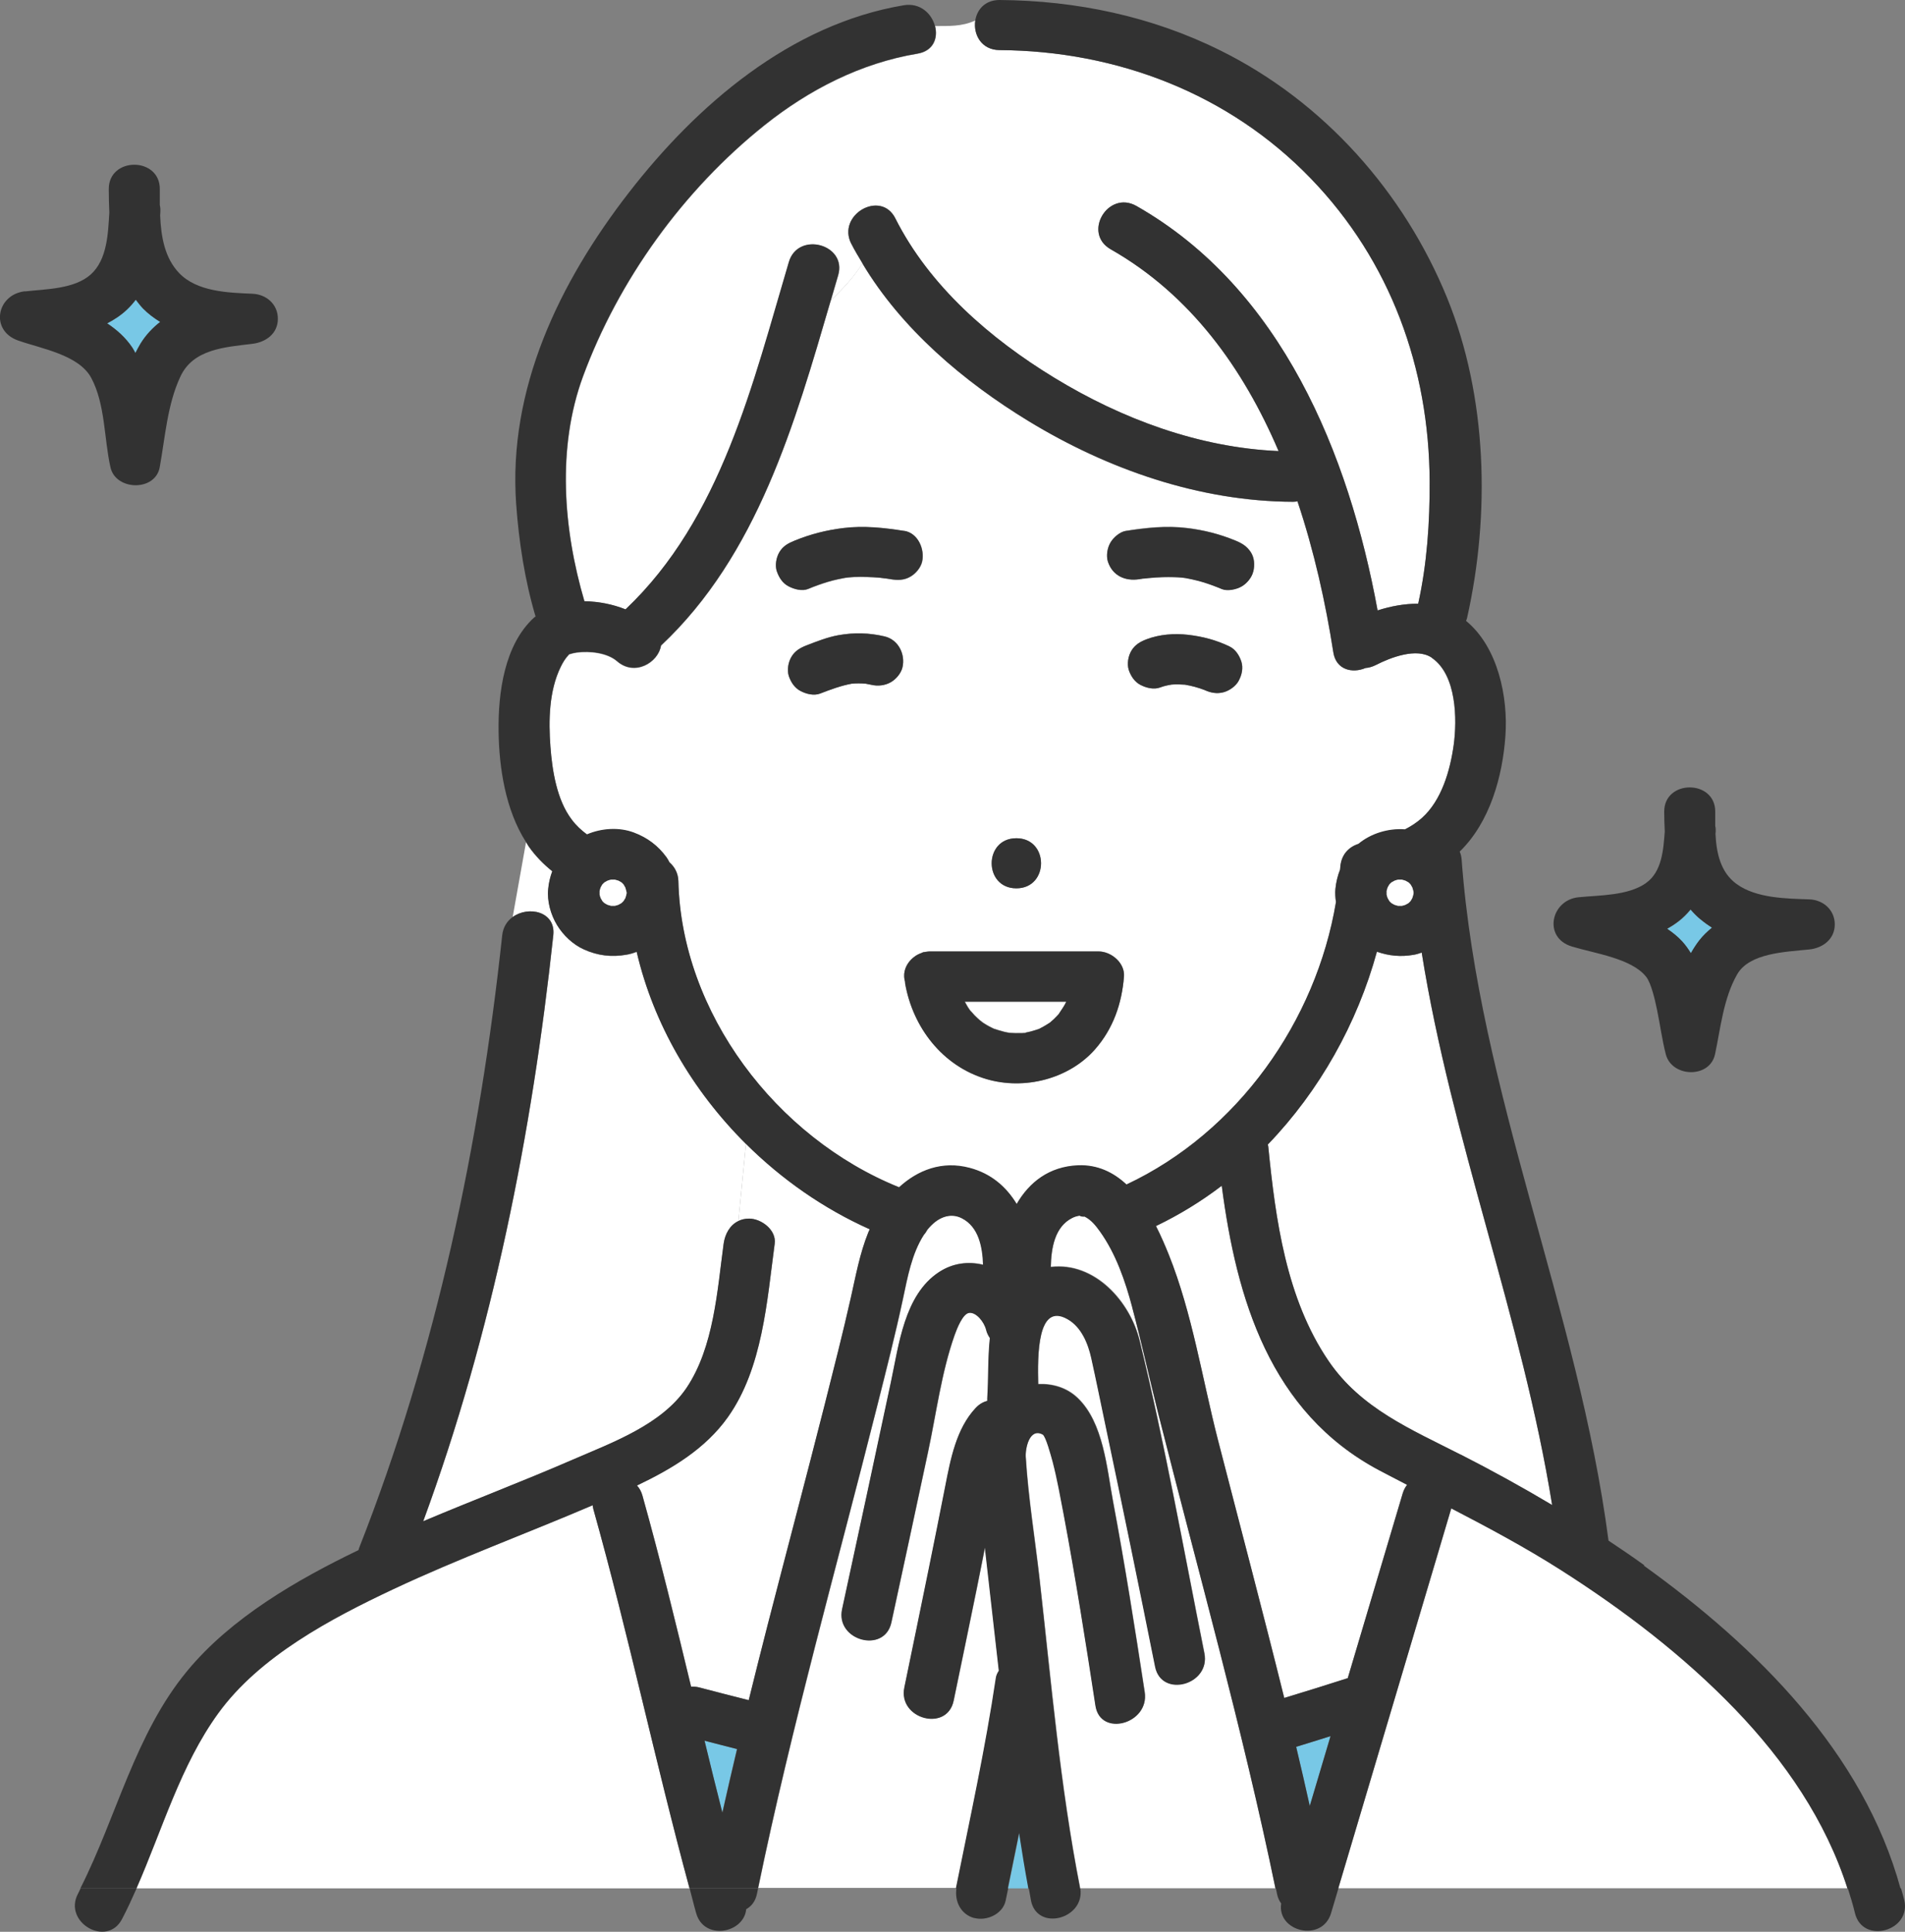 <svg width="72" height="73" viewBox="0 0 72 73" fill="none" xmlns="http://www.w3.org/2000/svg">
<rect x="0" y="0" width="72" height="73" fill="#808080" stroke="none"/>
<g clip-path="url(#clip0_1_272)">
<path d="M53.734 35.997C53.636 36.031 53.533 36.064 53.43 36.081C52.945 36.165 52.491 36.123 52.041 35.963C51.299 38.669 49.876 41.219 47.917 43.251C47.921 43.276 47.93 43.302 47.934 43.327C48.209 46.079 48.611 49.079 50.215 51.431C51.436 53.224 53.327 54.01 55.209 54.97C56.379 55.567 57.536 56.203 58.664 56.876C57.528 49.824 54.857 43.053 53.734 36.001V35.997Z" fill="white"/>
<path d="M48.989 66.011C49.169 66.756 49.336 67.501 49.503 68.245C49.765 67.366 50.026 66.486 50.288 65.607C49.855 65.742 49.422 65.88 48.989 66.011Z" fill="#78C8E6"/>
<path d="M46.177 44.808C45.405 45.397 44.574 45.906 43.69 46.331C43.875 46.702 44.038 47.072 44.175 47.413C45.062 49.63 45.435 52.083 46.027 54.389C46.863 57.646 47.728 60.898 48.539 64.164C49.34 63.92 50.142 63.671 50.939 63.415C51.634 61.084 52.324 58.757 53.018 56.426C53.057 56.3 53.113 56.199 53.181 56.11C52.83 55.929 52.478 55.748 52.131 55.563C47.999 53.367 46.734 49.079 46.177 44.808Z" fill="white"/>
<path d="M27.855 66.095C27.444 65.99 27.037 65.885 26.625 65.779C26.844 66.684 27.071 67.589 27.298 68.493C27.478 67.694 27.662 66.895 27.851 66.095H27.855Z" fill="#78C8E6"/>
<path d="M4.051 12.219C4.415 12.459 4.741 12.749 4.994 13.124C5.041 13.195 5.075 13.267 5.118 13.338C5.178 13.216 5.242 13.095 5.315 12.977C5.525 12.644 5.778 12.383 6.053 12.165C5.821 12.021 5.598 11.857 5.401 11.655C5.298 11.55 5.217 11.437 5.131 11.327C5.032 11.458 4.921 11.584 4.797 11.702C4.569 11.916 4.317 12.085 4.051 12.219Z" fill="#78C8E6"/>
<path d="M38.774 39.027C38.774 39.027 38.709 39.035 38.666 39.044C38.714 39.044 38.765 39.039 38.774 39.027Z" fill="white"/>
<path d="M36.472 37.848C36.527 37.941 36.575 38.038 36.639 38.13C36.652 38.151 36.669 38.172 36.682 38.189C36.737 38.24 36.785 38.307 36.84 38.362C36.905 38.425 36.969 38.488 37.033 38.543C37.05 38.559 37.119 38.61 37.145 38.631C37.17 38.648 37.2 38.665 37.209 38.673C37.265 38.711 37.321 38.745 37.38 38.774C37.445 38.812 37.513 38.842 37.582 38.875C37.582 38.875 37.582 38.875 37.59 38.875C37.711 38.913 37.831 38.955 37.955 38.984C38.019 39.001 38.079 39.01 38.144 39.022C38.161 39.022 38.182 39.027 38.182 39.027C38.311 39.035 38.435 39.039 38.564 39.035C38.577 39.035 38.619 39.035 38.666 39.035C38.675 39.035 38.666 39.035 38.684 39.031C38.709 39.027 38.735 39.022 38.765 39.018C38.898 38.993 39.031 38.959 39.155 38.917C39.19 38.905 39.224 38.892 39.258 38.883C39.271 38.883 39.275 38.879 39.284 38.875C39.309 38.858 39.335 38.842 39.352 38.837C39.468 38.778 39.571 38.711 39.682 38.644C39.691 38.644 39.691 38.639 39.695 38.635C39.7 38.635 39.7 38.631 39.708 38.623C39.755 38.581 39.807 38.538 39.854 38.492C39.91 38.442 39.961 38.383 40.013 38.328C40.021 38.316 40.034 38.307 40.042 38.294C40.115 38.177 40.201 38.067 40.265 37.949C40.283 37.916 40.304 37.878 40.321 37.84H36.484L36.472 37.848Z" fill="white"/>
<path d="M63.427 34.832C63.294 34.933 63.157 35.021 63.015 35.101C63.221 35.24 63.414 35.396 63.585 35.581C63.71 35.72 63.817 35.867 63.911 36.023C64.005 35.854 64.108 35.694 64.228 35.539C64.374 35.354 64.537 35.198 64.708 35.059C64.558 34.967 64.417 34.865 64.28 34.748C64.138 34.63 64.018 34.504 63.903 34.373C63.765 34.537 63.615 34.693 63.431 34.832H63.427Z" fill="#78C8E6"/>
<path d="M28.194 43.226L27.907 46.142C28.027 46.083 28.164 46.049 28.318 46.049C28.79 46.053 29.351 46.487 29.283 46.996C28.991 49.159 28.828 51.692 27.517 53.547C26.663 54.751 25.399 55.508 24.079 56.135C24.169 56.236 24.241 56.358 24.284 56.518C24.957 58.912 25.54 61.323 26.123 63.739C26.222 63.734 26.321 63.739 26.419 63.764C27.045 63.932 27.675 64.088 28.301 64.248C28.532 63.305 28.773 62.363 29.013 61.42C29.729 58.639 30.47 55.862 31.173 53.076C31.512 51.734 31.855 50.392 32.159 49.045C32.348 48.212 32.498 47.375 32.819 46.575C32.836 46.533 32.854 46.491 32.875 46.453C31.13 45.675 29.544 44.564 28.194 43.222V43.226Z" fill="white"/>
<path d="M24.066 35.972C23.941 36.022 23.813 36.06 23.684 36.081C23.118 36.182 22.595 36.119 22.072 35.884C21.652 35.694 21.292 35.349 21.056 34.962C20.816 34.567 20.679 34.057 20.722 33.599C20.744 33.359 20.799 33.14 20.876 32.93C20.538 32.66 20.229 32.345 19.98 31.983C19.946 31.933 19.916 31.874 19.882 31.823L19.376 34.659C19.972 34.221 21.014 34.444 20.915 35.345C20.109 42.843 18.613 50.379 15.998 57.49C17.876 56.699 19.788 55.971 21.657 55.159C23.148 54.511 25.013 53.842 25.956 52.441C26.985 50.905 27.114 48.768 27.354 47C27.405 46.634 27.585 46.298 27.907 46.146L28.194 43.23C26.179 41.227 24.704 38.707 24.066 35.972Z" fill="white"/>
<path d="M54.116 24.859C53.541 24.464 52.551 24.847 51.998 25.133C51.865 25.2 51.737 25.234 51.608 25.246C51.111 25.457 50.494 25.318 50.391 24.653C50.099 22.785 49.671 20.837 49.036 18.947C48.985 18.956 48.929 18.964 48.869 18.964C45.333 18.952 41.86 17.736 38.877 15.918C36.425 14.424 34.071 12.434 32.592 9.956C32.262 10.49 31.838 10.928 31.401 11.357C30.042 16.006 28.631 20.98 24.983 24.405C24.88 25.049 23.989 25.575 23.324 24.998C22.951 24.674 22.291 24.603 21.811 24.666C21.717 24.678 21.622 24.699 21.532 24.729C21.524 24.729 21.52 24.729 21.515 24.733C21.515 24.733 21.515 24.737 21.507 24.741C21.374 24.876 21.271 25.044 21.19 25.217C20.748 26.126 20.731 27.241 20.804 28.226C20.868 29.126 21.044 30.245 21.614 30.99C21.777 31.2 21.97 31.386 22.184 31.545C22.741 31.31 23.393 31.272 23.95 31.474C24.469 31.663 24.872 31.97 25.193 32.412C25.236 32.471 25.27 32.538 25.305 32.602C25.506 32.774 25.635 33.018 25.639 33.304C25.755 38.278 29.326 43.003 33.981 44.88C34.688 44.232 35.606 43.87 36.652 44.148C37.475 44.366 38.041 44.876 38.426 45.511C38.898 44.695 39.648 44.097 40.746 44.051C41.487 44.021 42.087 44.316 42.576 44.775C46.781 42.797 49.739 38.602 50.494 34.099C50.468 33.935 50.455 33.767 50.472 33.607C50.498 33.346 50.558 33.102 50.648 32.875C50.648 32.846 50.657 32.812 50.657 32.782C50.687 32.332 50.952 32.033 51.343 31.903C51.818 31.508 52.474 31.31 53.1 31.356C53.327 31.238 53.546 31.099 53.739 30.927C54.489 30.258 54.81 29.117 54.943 28.167C55.076 27.195 55.055 25.516 54.12 24.872L54.116 24.859ZM38.414 31.676C39.657 31.676 39.657 33.569 38.414 33.569C37.17 33.569 37.17 31.676 38.414 31.676ZM29.36 21.594C29.283 21.367 29.334 21.068 29.459 20.866C29.596 20.635 29.793 20.529 30.033 20.433C30.629 20.184 31.229 20.033 31.876 19.957C32.648 19.865 33.42 19.949 34.183 20.067C34.714 20.151 34.963 20.778 34.856 21.232C34.804 21.459 34.611 21.683 34.414 21.796C34.174 21.935 33.934 21.935 33.672 21.893C33.621 21.884 33.565 21.876 33.514 21.868C33.287 21.859 33.441 21.855 33.501 21.868C33.501 21.868 33.51 21.868 33.514 21.868C33.518 21.868 33.523 21.868 33.527 21.868C33.441 21.868 33.355 21.847 33.274 21.838C33.107 21.821 32.94 21.813 32.768 21.809C32.614 21.805 32.459 21.809 32.305 21.809C32.228 21.809 32.151 21.817 32.074 21.826C32.052 21.826 32.005 21.834 31.966 21.838C31.928 21.842 31.889 21.851 31.872 21.855C31.803 21.868 31.735 21.88 31.666 21.897C31.538 21.927 31.413 21.956 31.289 21.994C31.041 22.07 30.796 22.158 30.552 22.259C30.32 22.356 30.02 22.271 29.81 22.162C29.587 22.049 29.442 21.826 29.369 21.598L29.36 21.594ZM34.11 25.213C34.058 25.44 33.865 25.663 33.668 25.777C33.445 25.903 33.171 25.932 32.927 25.873C32.854 25.857 32.785 25.844 32.712 25.831C32.541 25.814 32.369 25.814 32.198 25.831C31.782 25.907 31.392 26.054 30.998 26.206C30.762 26.298 30.47 26.223 30.256 26.109C30.033 25.995 29.887 25.772 29.814 25.545C29.737 25.318 29.789 25.019 29.913 24.817C30.05 24.59 30.247 24.476 30.488 24.384C30.878 24.232 31.272 24.077 31.688 24.001C32.279 23.896 32.849 23.908 33.437 24.047C33.96 24.173 34.225 24.725 34.11 25.213ZM41.384 39.654C40.394 40.777 38.714 41.198 37.278 40.773C35.606 40.276 34.491 38.804 34.208 37.15C34.208 37.138 34.208 37.125 34.208 37.108C34.191 37.041 34.178 36.969 34.174 36.898C34.161 36.624 34.298 36.372 34.5 36.199C34.526 36.174 34.551 36.157 34.581 36.136C34.663 36.081 34.748 36.039 34.839 36.006C34.856 36.001 34.864 35.989 34.881 35.985C34.898 35.985 34.916 35.98 34.928 35.976C34.959 35.968 34.984 35.968 35.014 35.964C35.036 35.964 35.057 35.959 35.079 35.955C35.1 35.955 35.117 35.951 35.139 35.951H41.517C42.006 35.951 42.52 36.389 42.482 36.898C42.4 37.92 42.075 38.867 41.384 39.654ZM46.82 25.726C46.709 25.932 46.468 26.101 46.245 26.16C45.997 26.227 45.757 26.18 45.53 26.075C45.29 25.983 45.041 25.915 44.788 25.873C44.621 25.861 44.454 25.857 44.286 25.869C44.136 25.894 43.991 25.924 43.849 25.979C43.609 26.067 43.322 25.995 43.108 25.882C42.885 25.768 42.739 25.545 42.666 25.318C42.589 25.091 42.64 24.792 42.765 24.59C42.898 24.363 43.099 24.245 43.339 24.157C43.824 23.976 44.385 23.929 44.9 23.988C45.461 24.056 45.967 24.186 46.477 24.43C46.7 24.535 46.846 24.771 46.919 24.994C47 25.238 46.94 25.503 46.82 25.722V25.726ZM47.369 21.594C47.317 21.821 47.124 22.044 46.927 22.158C46.739 22.267 46.396 22.343 46.185 22.255C45.937 22.154 45.684 22.057 45.427 21.981C45.302 21.943 45.174 21.914 45.045 21.884C44.977 21.868 44.908 21.855 44.835 21.842C44.822 21.842 44.801 21.838 44.775 21.834C44.728 21.83 44.655 21.821 44.629 21.817C44.552 21.813 44.475 21.805 44.398 21.805C44.244 21.796 44.089 21.796 43.935 21.805C43.764 21.809 43.596 21.821 43.429 21.838C43.386 21.838 43.343 21.847 43.305 21.851C43.292 21.851 43.249 21.859 43.228 21.859C43.219 21.859 43.206 21.859 43.202 21.859C43.155 21.868 43.112 21.872 43.065 21.88C42.529 21.964 42.053 21.75 41.877 21.22C41.804 20.992 41.852 20.694 41.976 20.492C42.087 20.306 42.328 20.092 42.55 20.058C43.313 19.936 44.085 19.852 44.857 19.949C45.5 20.025 46.1 20.18 46.7 20.424C46.944 20.525 47.129 20.639 47.274 20.858C47.416 21.072 47.429 21.346 47.373 21.586L47.369 21.594Z" fill="white"/>
<path d="M32.172 9.207C31.623 8.117 33.286 7.157 33.84 8.251C35.126 10.806 37.423 12.8 39.858 14.281C42.404 15.829 45.315 16.915 48.324 17.046C46.991 13.923 44.994 11.134 41.98 9.421C40.904 8.811 41.877 7.174 42.953 7.784C48.436 10.902 50.982 17.155 52.067 23.067C52.564 22.907 53.087 22.81 53.601 22.814C53.936 21.308 54.039 19.726 54.034 18.19C54.017 13.915 52.56 9.867 49.542 6.745C46.455 3.551 42.237 1.923 37.779 1.893C37.085 1.889 36.78 1.296 36.862 0.774C36.356 1.01 35.85 0.98 35.344 0.985C35.464 1.435 35.288 1.931 34.684 2.032C32.532 2.39 30.577 3.4 28.893 4.742C25.832 7.187 23.38 10.591 22.038 14.235C21.052 16.919 21.292 20.004 22.094 22.726C22.625 22.734 23.161 22.84 23.65 23.033C27.272 19.608 28.468 14.487 29.823 9.905C30.17 8.735 32.031 9.236 31.683 10.41C31.593 10.721 31.499 11.033 31.409 11.348C31.846 10.919 32.275 10.482 32.601 9.947C32.455 9.703 32.305 9.455 32.176 9.202L32.172 9.207Z" fill="white"/>
<path d="M38.101 71.359H38.881C38.752 70.66 38.636 69.958 38.529 69.255C38.388 69.958 38.242 70.656 38.101 71.359Z" fill="#78C8E6"/>
<path d="M42.799 49.382C42.537 48.393 42.177 47.358 41.577 46.517C41.414 46.294 41.238 46.071 40.985 45.953C41.011 45.982 40.749 45.936 40.844 45.919C40.707 45.944 40.63 45.961 40.522 46.016C39.867 46.352 39.734 47.16 39.721 47.867C41.375 47.674 42.717 49.163 43.081 50.665C44.033 54.562 44.736 58.534 45.525 62.464C45.765 63.655 43.905 64.164 43.664 62.969C43.056 59.931 42.434 56.893 41.791 53.859C41.611 53.005 41.44 52.151 41.251 51.301C41.131 50.762 40.887 50.139 40.364 49.841C39.202 49.172 39.219 51.229 39.245 52.294C39.785 52.273 40.33 52.424 40.745 52.828C41.71 53.762 41.838 55.475 42.07 56.712C42.52 59.11 42.901 61.526 43.27 63.937C43.455 65.132 41.594 65.641 41.41 64.442C41.041 62.03 40.66 59.615 40.209 57.217C40.085 56.552 39.969 55.879 39.794 55.227C39.725 54.974 39.532 54.255 39.416 54.196C38.91 53.926 38.752 54.738 38.773 55.05C38.868 56.59 39.125 58.134 39.296 59.666C39.738 63.549 40.072 67.475 40.822 71.313C40.822 71.329 40.822 71.342 40.822 71.355H48.209C46.965 65.329 45.294 59.401 43.785 53.438C43.442 52.087 43.146 50.724 42.79 49.382H42.799Z" fill="white"/>
<path d="M37.65 63.39C37.663 63.289 37.706 63.205 37.762 63.125C37.586 61.572 37.41 60.023 37.235 58.471C37.127 59.001 37.025 59.531 36.917 60.061C36.63 61.462 36.343 62.864 36.051 64.261C35.803 65.456 33.942 64.947 34.191 63.756C34.504 62.262 34.808 60.768 35.113 59.275C35.323 58.231 35.533 57.187 35.739 56.144C35.936 55.13 36.15 53.981 36.883 53.199C37.02 53.051 37.17 52.971 37.325 52.929C37.325 52.891 37.32 52.858 37.325 52.82C37.372 52.121 37.342 51.313 37.423 50.552C37.363 50.464 37.312 50.367 37.282 50.245C37.2 49.933 36.909 49.584 36.652 49.601C36.399 49.622 36.18 50.194 36.081 50.464C35.589 51.865 35.396 53.396 35.087 54.844C34.628 56.998 34.161 59.148 33.698 61.303C33.441 62.498 31.58 61.989 31.838 60.798C32.459 57.936 33.072 55.071 33.685 52.206C33.977 50.83 34.187 48.923 35.494 48.065C36.026 47.716 36.617 47.653 37.166 47.787C37.145 47.106 36.999 46.352 36.369 46.029C35.936 45.806 35.447 45.974 35.053 46.47C35.018 46.542 34.971 46.605 34.92 46.664C34.465 47.375 34.307 48.267 34.135 49.075C33.844 50.438 33.501 51.785 33.158 53.135C31.632 59.199 29.926 65.22 28.661 71.342H36.154C36.154 71.342 36.154 71.313 36.154 71.3C36.686 68.662 37.26 66.036 37.659 63.373L37.65 63.39Z" fill="white"/>
<path d="M58.99 59.308C57.648 58.454 56.259 57.713 54.857 56.985C54.669 57.616 54.48 58.248 54.296 58.879C53.057 63.04 51.822 67.197 50.584 71.355H69.835C69.016 68.788 67.465 66.524 65.583 64.572C63.628 62.544 61.369 60.823 58.99 59.308Z" fill="white"/>
<path d="M22.402 56.885C19.899 57.953 17.34 58.896 14.875 60.053C12.504 61.168 9.812 62.594 8.252 64.745C6.824 66.714 6.143 69.133 5.161 71.359H26.063C24.773 66.6 23.757 61.774 22.428 57.028C22.415 56.977 22.411 56.931 22.402 56.885Z" fill="white"/>
<path d="M47.369 21.594C47.424 21.35 47.411 21.081 47.27 20.866C47.124 20.643 46.94 20.534 46.696 20.433C46.1 20.184 45.499 20.033 44.852 19.957C44.081 19.865 43.309 19.949 42.546 20.067C42.323 20.1 42.079 20.319 41.972 20.5C41.852 20.702 41.8 21.001 41.873 21.228C42.049 21.758 42.525 21.973 43.06 21.889C43.108 21.88 43.15 21.876 43.198 21.867C43.202 21.867 43.215 21.867 43.223 21.867C43.249 21.867 43.288 21.859 43.3 21.859C43.343 21.855 43.386 21.851 43.425 21.846C43.592 21.83 43.763 21.817 43.931 21.813C44.085 21.809 44.239 21.809 44.394 21.813C44.471 21.813 44.548 21.821 44.625 21.825C44.651 21.825 44.724 21.834 44.771 21.842C44.797 21.842 44.818 21.851 44.831 21.851C44.899 21.863 44.968 21.876 45.041 21.893C45.169 21.922 45.294 21.952 45.422 21.989C45.68 22.065 45.932 22.158 46.181 22.263C46.395 22.351 46.734 22.276 46.923 22.166C47.124 22.053 47.313 21.825 47.364 21.602L47.369 21.594Z" fill="#323232"/>
<path d="M34.182 20.063C33.419 19.941 32.648 19.857 31.876 19.953C31.233 20.033 30.633 20.185 30.033 20.429C29.788 20.53 29.596 20.631 29.458 20.862C29.338 21.064 29.287 21.363 29.36 21.59C29.437 21.817 29.578 22.04 29.801 22.154C30.011 22.263 30.311 22.348 30.543 22.251C30.783 22.15 31.027 22.061 31.28 21.986C31.404 21.948 31.533 21.914 31.657 21.889C31.726 21.872 31.795 21.859 31.863 21.847C31.88 21.847 31.919 21.838 31.957 21.83C31.996 21.826 32.048 21.822 32.065 21.817C32.142 21.809 32.219 21.805 32.296 21.8C32.45 21.792 32.605 21.792 32.759 21.8C32.926 21.805 33.093 21.817 33.265 21.83C33.351 21.838 33.437 21.855 33.518 21.859C33.514 21.859 33.509 21.859 33.505 21.859C33.556 21.868 33.612 21.876 33.664 21.885C33.929 21.927 34.169 21.927 34.405 21.788C34.607 21.674 34.795 21.447 34.847 21.224C34.954 20.77 34.705 20.143 34.174 20.058L34.182 20.063Z" fill="#323232"/>
<path d="M33.509 21.864C33.509 21.864 33.501 21.864 33.496 21.864C33.432 21.855 33.278 21.855 33.509 21.864Z" fill="#323232"/>
<path d="M38.413 31.676C37.17 31.676 37.17 33.569 38.413 33.569C39.657 33.569 39.657 31.676 38.413 31.676Z" fill="#323232"/>
<path d="M36.823 72.478C37.299 72.605 37.907 72.323 38.01 71.818C38.04 71.666 38.075 71.51 38.105 71.359H36.15C36.073 71.847 36.313 72.344 36.823 72.483V72.478Z" fill="#323232"/>
<path d="M38.966 71.818C39.198 73 41.011 72.516 40.831 71.359H38.885C38.915 71.51 38.936 71.666 38.966 71.818Z" fill="#323232"/>
<path d="M26.312 72.297C26.608 73.345 28.117 73.059 28.203 72.146C28.395 72.041 28.55 71.856 28.61 71.565C28.623 71.494 28.64 71.426 28.653 71.359H26.064C26.149 71.67 26.222 71.986 26.312 72.297Z" fill="#323232"/>
<path d="M48.264 71.565C48.295 71.713 48.35 71.835 48.423 71.931C48.256 73 49.975 73.417 50.309 72.293C50.404 71.982 50.494 71.666 50.588 71.355H48.222C48.234 71.422 48.252 71.494 48.264 71.561V71.565Z" fill="#323232"/>
<path d="M62.145 59.148C61.703 58.828 61.249 58.521 60.794 58.218C59.658 49.512 55.89 41.261 55.243 32.48C55.234 32.37 55.209 32.269 55.17 32.181C56.315 31.066 56.79 29.34 56.898 27.805C57.001 26.353 56.623 24.46 55.41 23.462C55.423 23.424 55.44 23.391 55.449 23.349C56.328 19.44 56.216 14.984 54.694 11.256C53.069 7.275 50.047 3.85 46.129 1.91C43.536 0.619 40.681 0.021 37.779 0C37.23 0 36.926 0.362 36.861 0.774C36.78 1.296 37.084 1.889 37.779 1.893C42.237 1.923 46.455 3.547 49.542 6.745C52.559 9.867 54.013 13.915 54.034 18.19C54.043 19.73 53.935 21.308 53.601 22.814C53.087 22.81 52.564 22.907 52.066 23.067C50.982 17.155 48.436 10.902 42.953 7.784C41.877 7.174 40.904 8.807 41.98 9.421C44.993 11.134 46.991 13.919 48.324 17.046C45.315 16.915 42.404 15.834 39.858 14.281C37.423 12.8 35.125 10.806 33.839 8.251C33.291 7.157 31.623 8.117 32.172 9.207C32.3 9.463 32.45 9.707 32.596 9.951C32.742 9.716 32.87 9.467 32.965 9.185C32.87 9.467 32.738 9.716 32.596 9.951C34.075 12.43 36.428 14.42 38.88 15.914C41.864 17.731 45.336 18.947 48.873 18.96C48.933 18.96 48.984 18.952 49.04 18.943C49.67 20.828 50.103 22.776 50.395 24.649C50.498 25.314 51.115 25.453 51.612 25.242C51.736 25.234 51.869 25.196 52.002 25.129C52.555 24.847 53.55 24.46 54.12 24.855C55.054 25.499 55.076 27.178 54.943 28.15C54.81 29.101 54.489 30.241 53.738 30.91C53.545 31.082 53.331 31.221 53.1 31.339C52.474 31.293 51.818 31.491 51.342 31.886C50.952 32.013 50.69 32.311 50.656 32.766C50.656 32.795 50.648 32.829 50.648 32.858C50.557 33.085 50.498 33.33 50.472 33.59C50.455 33.75 50.472 33.919 50.493 34.083C49.743 38.581 46.785 42.78 42.576 44.758C42.087 44.303 41.487 44.005 40.745 44.034C39.648 44.08 38.898 44.678 38.426 45.494C38.04 44.859 37.474 44.349 36.651 44.131C35.605 43.853 34.688 44.215 33.981 44.863C29.325 42.986 25.755 38.257 25.639 33.287C25.63 33.001 25.502 32.757 25.304 32.585C25.27 32.522 25.236 32.454 25.193 32.395C24.871 31.953 24.468 31.651 23.95 31.457C23.392 31.251 22.741 31.293 22.184 31.529C21.969 31.369 21.772 31.188 21.613 30.973C21.043 30.228 20.872 29.109 20.803 28.209C20.73 27.224 20.748 26.109 21.189 25.2C21.27 25.032 21.373 24.863 21.506 24.725C21.511 24.72 21.511 24.72 21.515 24.716C21.523 24.716 21.523 24.716 21.532 24.712C21.622 24.683 21.716 24.662 21.811 24.649C22.287 24.59 22.951 24.657 23.324 24.981C23.988 25.562 24.88 25.032 24.983 24.388C28.631 20.963 30.041 15.994 31.4 11.34C30.744 11.988 30.076 12.623 29.75 13.595C30.08 12.627 30.744 11.988 31.4 11.34C31.49 11.024 31.584 10.713 31.674 10.402C32.022 9.228 30.161 8.727 29.814 9.897C28.455 14.475 27.259 19.6 23.641 23.025C23.157 22.831 22.617 22.726 22.085 22.718C21.283 19.995 21.043 16.911 22.029 14.226C23.371 10.582 25.823 7.178 28.884 4.734C30.569 3.387 32.523 2.382 34.675 2.024C35.28 1.923 35.455 1.426 35.335 0.976C34.757 0.98 34.182 1.039 33.603 1.607C34.182 1.039 34.757 0.985 35.335 0.976C35.211 0.513 34.778 0.097 34.161 0.198C29.866 0.917 26.333 3.972 23.774 7.271C21.133 10.679 19.196 14.698 19.509 19.057C19.612 20.475 19.834 21.927 20.242 23.298C20.225 23.311 20.203 23.319 20.186 23.336C19.054 24.371 18.827 26.193 18.844 27.624C18.861 29.017 19.106 30.607 19.877 31.815C19.912 31.869 19.942 31.924 19.976 31.975C20.229 32.336 20.533 32.648 20.872 32.921C20.795 33.132 20.739 33.35 20.718 33.59C20.67 34.053 20.812 34.558 21.052 34.954C21.288 35.341 21.648 35.686 22.068 35.875C22.591 36.111 23.114 36.174 23.68 36.073C23.808 36.052 23.937 36.014 24.061 35.964C24.696 38.699 26.175 41.219 28.189 43.222C29.54 44.564 31.126 45.675 32.87 46.453C32.853 46.495 32.832 46.533 32.815 46.575C32.493 47.371 32.343 48.212 32.155 49.045C31.85 50.396 31.507 51.738 31.169 53.076C30.461 55.862 29.724 58.639 29.008 61.42C28.768 62.363 28.528 63.305 28.297 64.248C27.666 64.088 27.041 63.928 26.415 63.764C26.32 63.739 26.217 63.735 26.119 63.739C25.536 61.324 24.949 58.908 24.28 56.518C24.237 56.363 24.164 56.236 24.074 56.135C25.394 55.504 26.659 54.751 27.512 53.548C28.824 51.696 28.987 49.159 29.278 46.996C29.347 46.487 28.785 46.054 28.314 46.05C28.155 46.05 28.018 46.083 27.902 46.142C27.585 46.298 27.401 46.63 27.349 46.996C27.109 48.763 26.98 50.901 25.952 52.437C25.009 53.838 23.148 54.507 21.652 55.155C19.783 55.967 17.871 56.691 15.994 57.486C18.608 50.375 20.105 42.839 20.91 35.341C21.009 34.44 19.967 34.217 19.372 34.655C19.166 34.806 19.016 35.034 18.981 35.341C18.137 43.197 16.486 51.103 13.576 58.487C13.563 58.517 13.559 58.546 13.55 58.576C11.218 59.699 8.732 61.138 7.077 63.141C5.105 65.523 4.411 68.645 3.039 71.355H5.157C6.134 69.129 6.82 66.709 8.247 64.74C9.808 62.59 12.5 61.164 14.87 60.049C17.331 58.892 19.895 57.953 22.398 56.88C22.407 56.926 22.411 56.973 22.424 57.023C23.757 61.77 24.768 66.6 26.059 71.355H28.648C29.908 65.233 31.619 59.211 33.145 53.148C33.483 51.797 33.831 50.447 34.122 49.087C34.294 48.28 34.452 47.388 34.907 46.676C34.958 46.617 35.001 46.554 35.039 46.483C35.434 45.982 35.923 45.818 36.356 46.041C36.986 46.365 37.132 47.118 37.153 47.8C36.604 47.665 36.013 47.728 35.481 48.078C34.174 48.936 33.968 50.842 33.672 52.218C33.063 55.084 32.446 57.949 31.825 60.81C31.567 61.997 33.428 62.506 33.685 61.315C34.152 59.165 34.615 57.011 35.074 54.856C35.383 53.409 35.575 51.877 36.068 50.476C36.163 50.203 36.386 49.63 36.639 49.613C36.896 49.592 37.191 49.946 37.269 50.257C37.299 50.379 37.35 50.476 37.41 50.564C37.329 51.326 37.359 52.13 37.312 52.832C37.312 52.87 37.312 52.904 37.312 52.942C37.157 52.98 37.007 53.064 36.87 53.211C36.137 53.994 35.923 55.147 35.725 56.156C35.52 57.2 35.314 58.243 35.099 59.287C34.795 60.781 34.486 62.275 34.178 63.768C33.929 64.959 35.79 65.468 36.038 64.273C36.33 62.872 36.617 61.471 36.904 60.074C37.011 59.544 37.119 59.014 37.221 58.483C37.397 60.036 37.573 61.584 37.749 63.137C37.697 63.217 37.654 63.305 37.637 63.402C37.243 66.066 36.664 68.691 36.133 71.329C36.133 71.342 36.133 71.359 36.133 71.372H38.087C38.229 70.669 38.37 69.97 38.516 69.268C38.623 69.97 38.739 70.673 38.868 71.372H40.814C40.814 71.372 40.814 71.342 40.814 71.329C40.059 67.492 39.725 63.566 39.288 59.682C39.112 58.151 38.859 56.602 38.765 55.067C38.743 54.751 38.902 53.943 39.408 54.212C39.523 54.276 39.716 54.991 39.785 55.243C39.956 55.9 40.072 56.569 40.201 57.234C40.651 59.632 41.032 62.047 41.401 64.458C41.585 65.657 43.441 65.148 43.261 63.953C42.893 61.542 42.511 59.127 42.061 56.729C41.83 55.487 41.701 53.775 40.737 52.845C40.321 52.441 39.776 52.289 39.236 52.311C39.211 51.246 39.193 49.188 40.355 49.858C40.874 50.156 41.122 50.779 41.242 51.318C41.431 52.167 41.602 53.022 41.783 53.876C42.421 56.91 43.047 59.943 43.656 62.986C43.896 64.181 45.756 63.676 45.516 62.481C44.732 58.551 44.025 54.578 43.073 50.682C42.709 49.18 41.367 47.691 39.712 47.884C39.725 47.181 39.858 46.369 40.514 46.033C40.621 45.978 40.698 45.957 40.835 45.936C40.737 45.953 41.002 45.999 40.977 45.969C41.23 46.087 41.405 46.306 41.568 46.533C42.173 47.375 42.529 48.414 42.79 49.399C43.15 50.745 43.446 52.109 43.785 53.455C45.293 59.417 46.965 65.346 48.208 71.372H50.575C51.813 67.214 53.048 63.053 54.287 58.896C54.476 58.264 54.664 57.633 54.849 57.002C56.25 57.73 57.639 58.471 58.981 59.325C61.36 60.84 63.619 62.561 65.574 64.589C67.456 66.545 69.008 68.805 69.826 71.372H71.833C70.427 66.23 66.397 62.232 62.132 59.165L62.145 59.148ZM23.68 33.763C23.667 33.822 23.65 33.877 23.633 33.935C23.611 33.973 23.585 34.015 23.56 34.053C23.534 34.078 23.512 34.104 23.487 34.125C23.448 34.15 23.41 34.171 23.367 34.192C23.324 34.205 23.281 34.217 23.234 34.23C23.187 34.23 23.14 34.23 23.092 34.23C23.049 34.221 23.002 34.209 22.959 34.192C22.921 34.171 22.878 34.146 22.84 34.125C22.814 34.099 22.788 34.078 22.767 34.053C22.741 34.015 22.72 33.977 22.698 33.935C22.685 33.893 22.672 33.851 22.659 33.805C22.659 33.759 22.659 33.712 22.659 33.666C22.668 33.624 22.681 33.578 22.698 33.536C22.72 33.498 22.745 33.456 22.767 33.418C22.792 33.393 22.814 33.367 22.84 33.346C22.878 33.321 22.917 33.3 22.959 33.279C23.002 33.266 23.045 33.254 23.092 33.241C23.14 33.241 23.187 33.241 23.234 33.241C23.277 33.249 23.324 33.262 23.367 33.279C23.405 33.3 23.448 33.325 23.487 33.346C23.512 33.371 23.538 33.393 23.56 33.418C23.585 33.456 23.607 33.494 23.628 33.536C23.645 33.59 23.667 33.649 23.675 33.708C23.675 33.717 23.675 33.725 23.675 33.738C23.675 33.746 23.675 33.755 23.675 33.767L23.68 33.763ZM27.302 68.493C27.07 67.589 26.848 66.684 26.629 65.779C27.041 65.885 27.448 65.994 27.859 66.095C27.671 66.895 27.482 67.694 27.306 68.493H27.302ZM52.405 33.666C52.414 33.624 52.426 33.578 52.444 33.536C52.465 33.498 52.491 33.456 52.512 33.418C52.538 33.393 52.559 33.367 52.585 33.346C52.624 33.321 52.662 33.3 52.705 33.279C52.748 33.266 52.791 33.254 52.838 33.241C52.885 33.241 52.932 33.241 52.98 33.241C53.022 33.249 53.069 33.262 53.112 33.279C53.151 33.3 53.194 33.325 53.232 33.346C53.258 33.371 53.284 33.393 53.305 33.418C53.331 33.456 53.352 33.494 53.374 33.536C53.391 33.59 53.413 33.649 53.421 33.708C53.421 33.717 53.421 33.725 53.421 33.738C53.421 33.746 53.421 33.755 53.421 33.767C53.408 33.826 53.391 33.881 53.374 33.94C53.352 33.977 53.327 34.02 53.305 34.057C53.28 34.083 53.258 34.108 53.232 34.129C53.194 34.154 53.155 34.175 53.112 34.196C53.069 34.209 53.027 34.221 52.98 34.234C52.932 34.234 52.885 34.234 52.838 34.234C52.795 34.226 52.752 34.213 52.705 34.196C52.667 34.175 52.624 34.15 52.585 34.129C52.559 34.104 52.534 34.083 52.512 34.057C52.486 34.02 52.465 33.982 52.444 33.94C52.431 33.898 52.418 33.855 52.405 33.809C52.405 33.763 52.405 33.717 52.405 33.67V33.666ZM49.503 68.245C49.336 67.501 49.169 66.756 48.989 66.011C49.422 65.88 49.855 65.742 50.288 65.607C50.026 66.486 49.764 67.366 49.503 68.245ZM53.018 56.426C52.324 58.757 51.633 61.084 50.939 63.415C50.142 63.672 49.34 63.92 48.538 64.164C47.728 60.899 46.867 57.646 46.026 54.389C45.435 52.083 45.062 49.63 44.175 47.413C44.037 47.072 43.879 46.697 43.69 46.331C44.573 45.906 45.405 45.397 46.176 44.808C46.734 49.075 47.994 53.367 52.131 55.563C52.482 55.748 52.834 55.929 53.181 56.11C53.112 56.199 53.057 56.3 53.018 56.426ZM55.209 54.97C53.327 54.011 51.436 53.224 50.215 51.431C48.611 49.079 48.208 46.079 47.934 43.327C47.934 43.302 47.921 43.277 47.917 43.251C49.876 41.219 51.299 38.669 52.041 35.964C52.491 36.123 52.945 36.166 53.43 36.081C53.532 36.065 53.631 36.031 53.734 35.997C54.857 43.049 57.528 49.82 58.664 56.872C57.536 56.199 56.379 55.563 55.209 54.966V54.97Z" fill="#323232"/>
<path d="M2.945 71.565C2.379 72.647 4.042 73.606 4.612 72.52C4.81 72.142 4.99 71.75 5.165 71.355H3.048C3.013 71.422 2.983 71.494 2.949 71.561L2.945 71.565Z" fill="#323232"/>
<path d="M71.846 71.359H69.839C69.938 71.666 70.032 71.978 70.109 72.297C70.397 73.484 72.257 72.979 71.97 71.792C71.936 71.645 71.888 71.502 71.85 71.359H71.846Z" fill="#323232"/>
<path d="M23.68 33.708C23.667 33.649 23.65 33.594 23.633 33.536C23.611 33.498 23.586 33.456 23.564 33.418C23.539 33.393 23.517 33.367 23.491 33.346C23.453 33.321 23.414 33.3 23.371 33.279C23.328 33.266 23.286 33.254 23.238 33.241C23.191 33.241 23.144 33.241 23.097 33.241C23.054 33.249 23.007 33.262 22.964 33.279C22.926 33.3 22.883 33.325 22.844 33.346C22.818 33.371 22.793 33.393 22.771 33.418C22.745 33.456 22.724 33.494 22.703 33.536C22.69 33.578 22.677 33.62 22.664 33.666C22.664 33.712 22.664 33.759 22.664 33.805C22.673 33.847 22.686 33.889 22.703 33.935C22.724 33.973 22.75 34.015 22.771 34.053C22.797 34.078 22.818 34.104 22.844 34.125C22.883 34.15 22.921 34.171 22.964 34.192C23.007 34.205 23.05 34.217 23.097 34.23C23.144 34.23 23.191 34.23 23.238 34.23C23.281 34.221 23.324 34.209 23.371 34.192C23.41 34.171 23.453 34.146 23.491 34.125C23.517 34.099 23.543 34.078 23.564 34.053C23.59 34.015 23.611 33.977 23.637 33.935C23.654 33.881 23.671 33.822 23.684 33.763C23.684 33.754 23.684 33.746 23.684 33.733C23.684 33.725 23.684 33.717 23.684 33.704L23.68 33.708Z" fill="white"/>
<path d="M53.426 33.708C53.413 33.649 53.396 33.594 53.379 33.536C53.357 33.498 53.331 33.456 53.31 33.418C53.284 33.393 53.263 33.367 53.237 33.346C53.198 33.321 53.16 33.3 53.117 33.279C53.074 33.266 53.031 33.254 52.984 33.241C52.937 33.241 52.89 33.241 52.843 33.241C52.8 33.249 52.757 33.262 52.71 33.279C52.671 33.3 52.628 33.325 52.59 33.346C52.564 33.371 52.538 33.393 52.517 33.418C52.491 33.456 52.47 33.494 52.448 33.536C52.435 33.578 52.422 33.62 52.41 33.666C52.41 33.712 52.41 33.759 52.41 33.805C52.418 33.847 52.431 33.893 52.448 33.935C52.47 33.973 52.495 34.015 52.517 34.053C52.543 34.078 52.564 34.104 52.59 34.125C52.628 34.15 52.667 34.171 52.71 34.192C52.753 34.205 52.795 34.217 52.843 34.23C52.89 34.23 52.937 34.23 52.984 34.23C53.027 34.221 53.074 34.209 53.117 34.192C53.156 34.171 53.198 34.146 53.237 34.125C53.263 34.099 53.288 34.078 53.31 34.053C53.336 34.015 53.357 33.977 53.379 33.935C53.396 33.881 53.417 33.822 53.426 33.763C53.426 33.754 53.426 33.746 53.426 33.733C53.426 33.725 53.426 33.717 53.426 33.704V33.708Z" fill="white"/>
<path d="M0.939 11.007C-0.129 11.13 -0.386 12.489 0.682 12.867C1.552 13.174 2.983 13.406 3.451 14.285C3.982 15.283 3.931 16.578 4.175 17.66C4.372 18.544 5.864 18.581 6.036 17.66C6.241 16.532 6.323 15.287 6.816 14.235C7.3 13.187 8.501 13.12 9.538 12.993C10.057 12.93 10.502 12.602 10.502 12.047C10.502 11.491 10.061 11.121 9.538 11.1C8.621 11.062 7.442 11.024 6.769 10.317C6.22 9.741 6.087 8.937 6.053 8.146C6.053 8.1 6.061 8.054 6.061 8.012C6.066 7.915 6.061 7.831 6.04 7.751C6.04 7.54 6.04 7.334 6.04 7.141C6.04 5.92 4.111 5.92 4.111 7.141C4.111 7.435 4.119 7.73 4.132 8.028C4.085 8.798 4.059 9.804 3.434 10.368C2.812 10.928 1.732 10.923 0.943 11.012L0.939 11.007ZM5.401 11.655C5.598 11.857 5.821 12.021 6.053 12.165C5.774 12.383 5.521 12.644 5.315 12.977C5.243 13.095 5.183 13.216 5.118 13.338C5.075 13.267 5.041 13.191 4.994 13.124C4.741 12.749 4.415 12.463 4.051 12.219C4.317 12.08 4.57 11.916 4.797 11.702C4.921 11.584 5.033 11.458 5.131 11.327C5.217 11.437 5.303 11.55 5.401 11.655Z" fill="#323232"/>
<path d="M62.209 33.372C61.527 33.851 60.46 33.826 59.663 33.906C58.612 34.011 58.312 35.433 59.405 35.766C60.271 36.031 61.677 36.216 62.222 36.919C62.402 37.15 62.547 37.76 62.629 38.164C62.745 38.724 62.818 39.288 62.959 39.839C63.186 40.718 64.622 40.764 64.82 39.839C65.034 38.833 65.137 37.731 65.655 36.822C66.118 36.01 67.482 35.972 68.382 35.879C68.9 35.825 69.346 35.484 69.346 34.933C69.346 34.381 68.905 34.003 68.382 33.986C67.499 33.956 66.376 33.944 65.634 33.405C65.025 32.963 64.871 32.227 64.837 31.508C64.837 31.482 64.841 31.457 64.845 31.428C64.85 31.356 64.845 31.285 64.828 31.217C64.828 31.032 64.828 30.847 64.828 30.67C64.828 29.45 62.899 29.45 62.899 30.67C62.899 30.918 62.908 31.171 62.92 31.423C62.869 32.109 62.813 32.942 62.213 33.367L62.209 33.372ZM64.275 34.743C64.412 34.857 64.558 34.962 64.704 35.055C64.532 35.194 64.369 35.349 64.224 35.534C64.104 35.69 64.001 35.85 63.906 36.018C63.812 35.867 63.709 35.715 63.581 35.576C63.413 35.391 63.216 35.236 63.011 35.097C63.152 35.017 63.289 34.928 63.422 34.827C63.606 34.689 63.756 34.533 63.894 34.369C64.005 34.499 64.129 34.626 64.271 34.743H64.275Z" fill="#323232"/>
<path d="M35.138 35.955C35.138 35.955 35.1 35.959 35.078 35.959C35.057 35.959 35.035 35.964 35.014 35.968C34.984 35.968 34.958 35.976 34.928 35.98C34.911 35.98 34.894 35.98 34.881 35.989C34.864 35.993 34.855 36.006 34.838 36.01C34.748 36.039 34.658 36.081 34.581 36.14C34.551 36.161 34.525 36.182 34.499 36.203C34.294 36.38 34.161 36.628 34.174 36.902C34.174 36.973 34.191 37.045 34.208 37.112C34.208 37.125 34.208 37.138 34.208 37.154C34.495 38.808 35.605 40.281 37.277 40.777C38.713 41.202 40.394 40.777 41.384 39.658C42.074 38.875 42.4 37.928 42.481 36.902C42.52 36.393 42.006 35.955 41.517 35.955H35.138ZM38.67 39.044C38.713 39.035 38.778 39.023 38.778 39.027C38.769 39.039 38.722 39.044 38.67 39.044ZM40.029 38.303C40.029 38.303 40.008 38.328 39.999 38.337C39.948 38.391 39.897 38.446 39.841 38.501C39.794 38.547 39.742 38.589 39.695 38.631C39.691 38.635 39.686 38.64 39.682 38.644C39.678 38.644 39.674 38.644 39.669 38.652C39.562 38.72 39.455 38.791 39.339 38.846C39.326 38.854 39.296 38.871 39.271 38.884C39.262 38.884 39.258 38.884 39.245 38.892C39.211 38.901 39.176 38.917 39.142 38.926C39.013 38.968 38.885 39.002 38.752 39.027C38.726 39.031 38.7 39.035 38.67 39.039C38.658 39.039 38.658 39.039 38.653 39.044C38.611 39.044 38.563 39.044 38.55 39.044C38.422 39.048 38.297 39.044 38.169 39.035C38.169 39.035 38.148 39.035 38.13 39.031C38.066 39.018 38.002 39.01 37.942 38.993C37.817 38.964 37.697 38.922 37.577 38.884C37.577 38.884 37.577 38.884 37.569 38.884C37.5 38.85 37.436 38.816 37.367 38.783C37.307 38.749 37.252 38.715 37.196 38.682C37.187 38.678 37.162 38.661 37.132 38.64C37.102 38.619 37.037 38.568 37.02 38.551C36.952 38.492 36.887 38.433 36.827 38.37C36.772 38.316 36.729 38.248 36.669 38.198C36.656 38.177 36.639 38.16 36.626 38.139C36.561 38.05 36.514 37.954 36.459 37.857H40.295C40.278 37.895 40.261 37.928 40.239 37.966C40.171 38.088 40.089 38.198 40.017 38.311L40.029 38.303Z" fill="#323232"/>
<path d="M33.437 24.052C32.849 23.913 32.279 23.9 31.688 24.005C31.272 24.081 30.878 24.237 30.487 24.388C30.247 24.481 30.046 24.594 29.913 24.822C29.793 25.024 29.741 25.322 29.814 25.55C29.892 25.777 30.033 26 30.256 26.113C30.47 26.227 30.762 26.299 30.997 26.21C31.388 26.059 31.782 25.911 32.198 25.836C32.369 25.823 32.541 25.823 32.712 25.836C32.785 25.848 32.854 25.861 32.926 25.878C33.175 25.937 33.445 25.911 33.668 25.781C33.87 25.667 34.058 25.44 34.11 25.217C34.221 24.729 33.96 24.178 33.437 24.052Z" fill="#323232"/>
<path d="M46.472 24.43C45.962 24.186 45.456 24.051 44.895 23.988C44.38 23.929 43.823 23.971 43.334 24.157C43.094 24.249 42.893 24.367 42.76 24.59C42.64 24.792 42.589 25.091 42.661 25.318C42.739 25.545 42.88 25.768 43.103 25.882C43.322 25.995 43.609 26.067 43.845 25.979C43.986 25.924 44.132 25.894 44.282 25.869C44.449 25.857 44.616 25.861 44.783 25.873C45.036 25.916 45.285 25.983 45.525 26.075C45.752 26.18 45.988 26.227 46.241 26.16C46.464 26.101 46.708 25.928 46.815 25.726C46.935 25.507 46.991 25.242 46.914 24.998C46.841 24.775 46.695 24.54 46.472 24.434V24.43Z" fill="#323232"/>
</g>
<defs>
<clipPath id="clip0_1_272">
<rect width="72" height="73" fill="white"/>
</clipPath>
</defs>
</svg>
